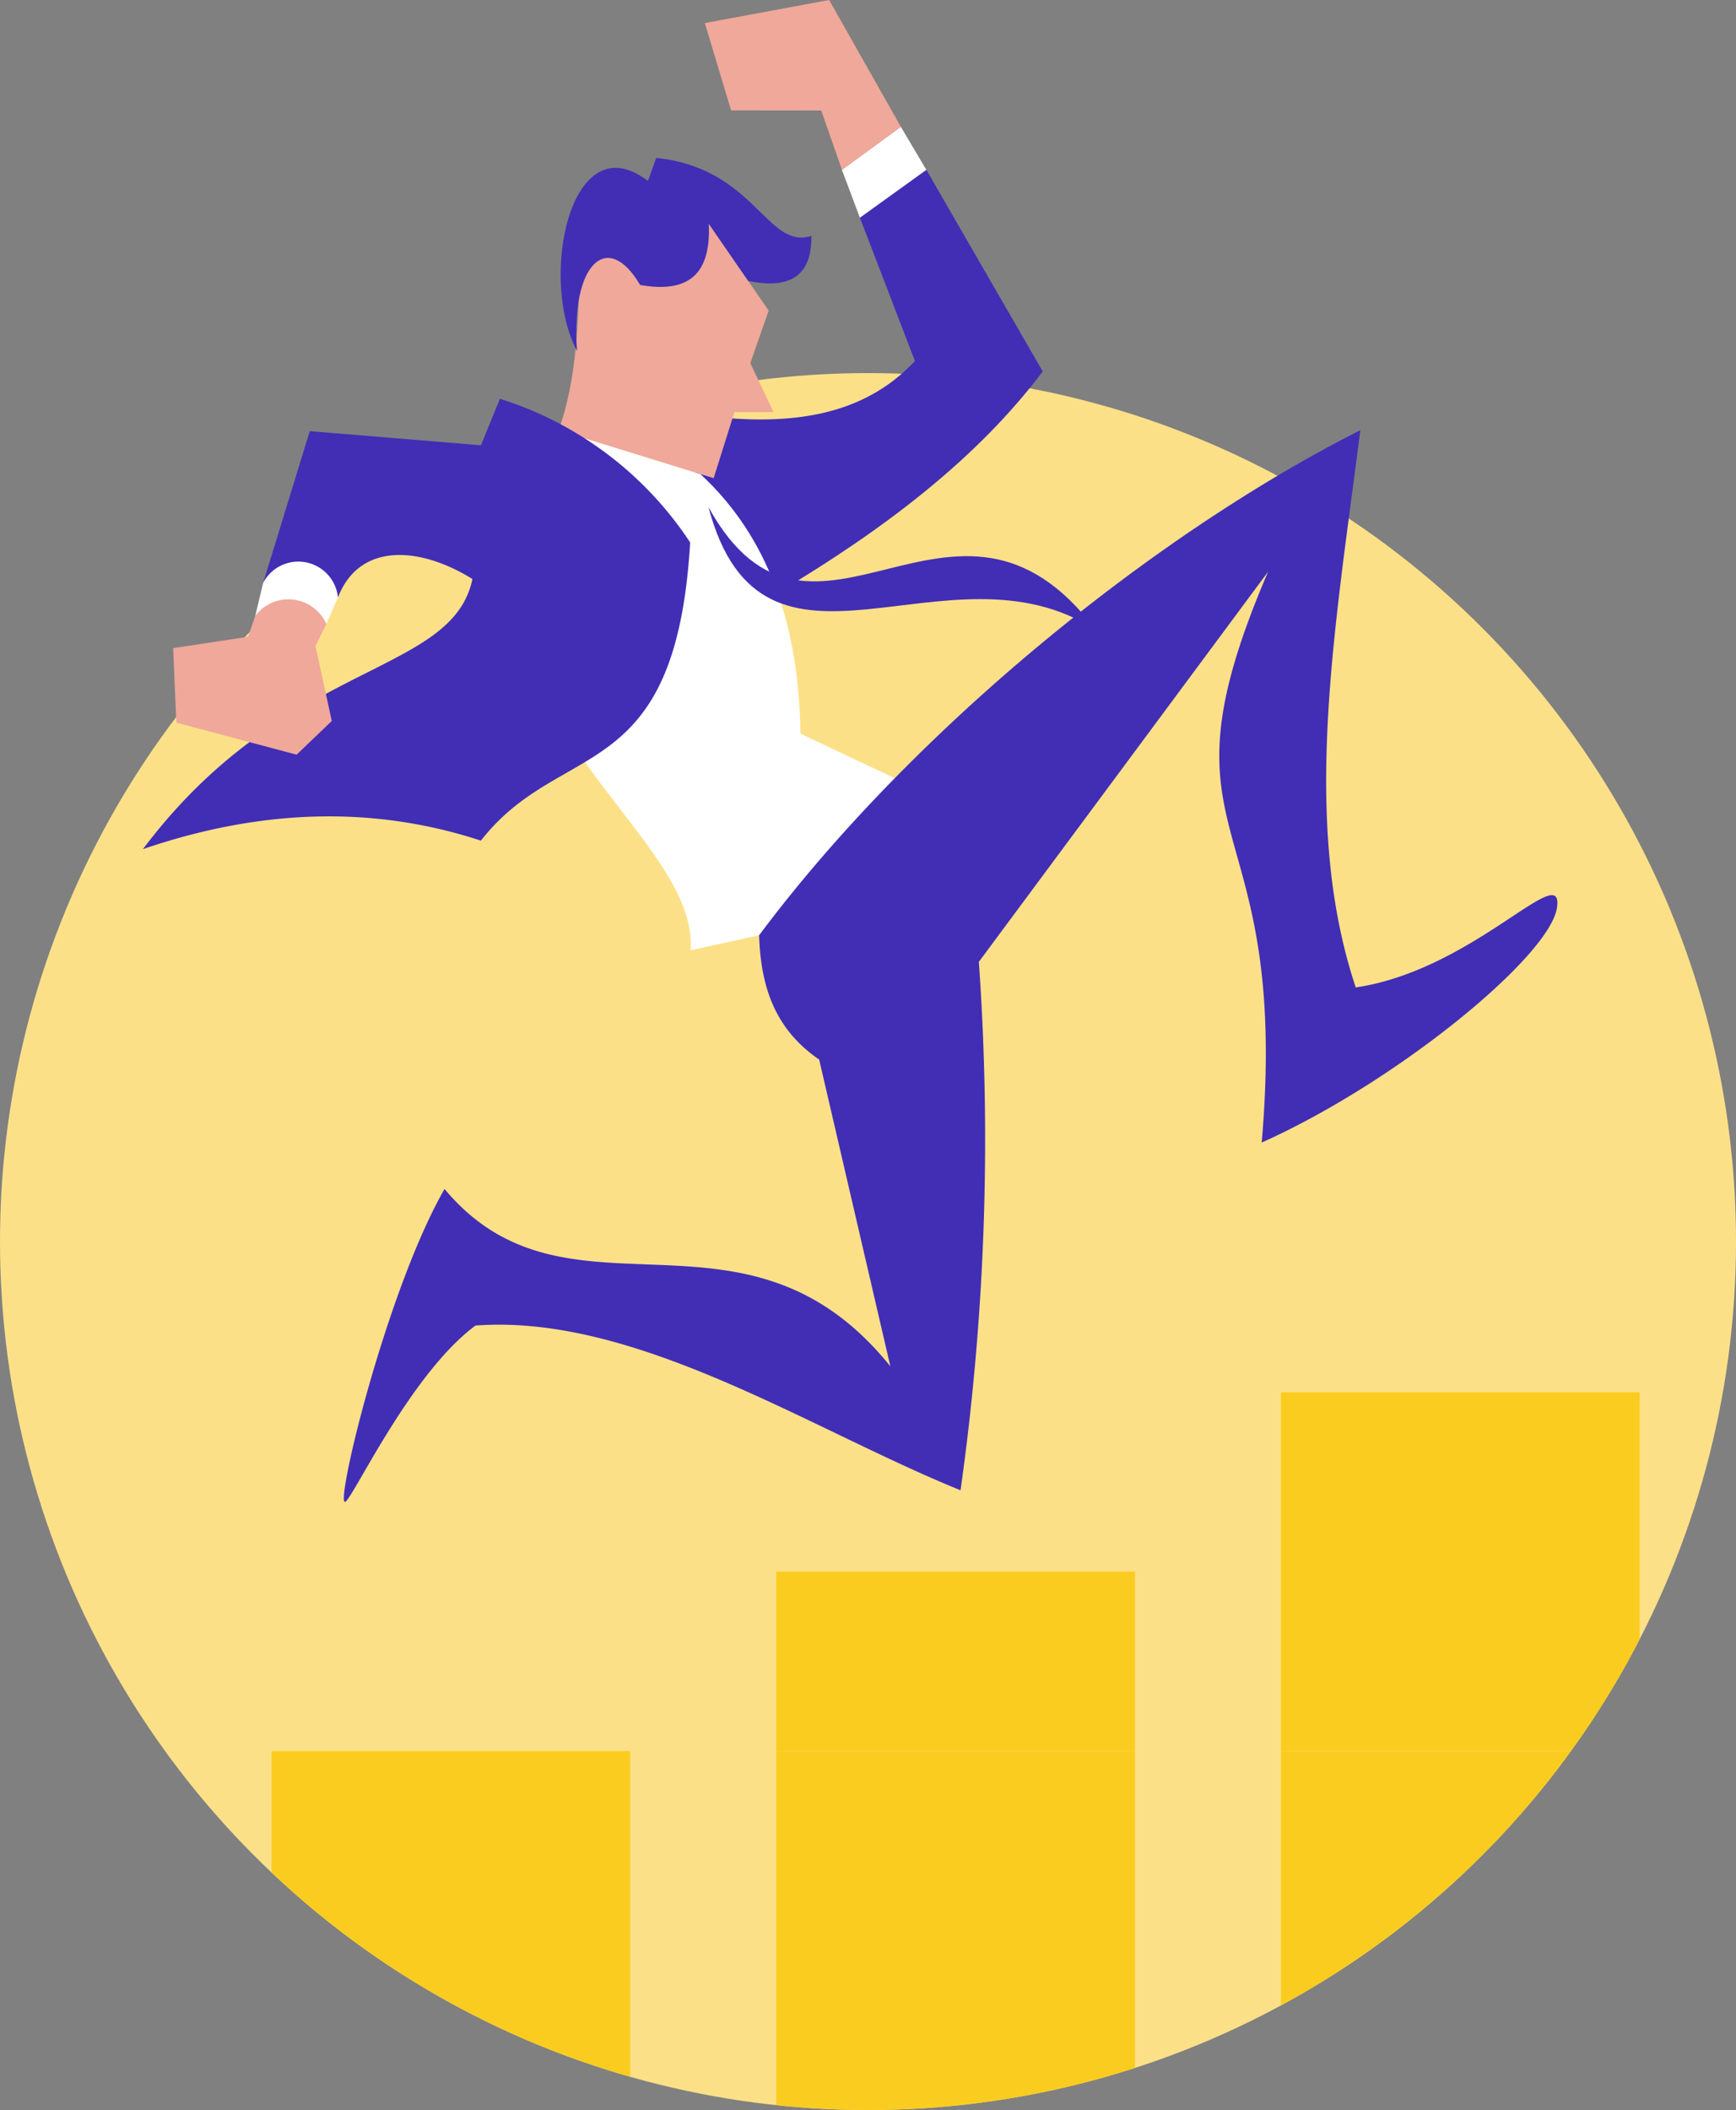 <svg xmlns="http://www.w3.org/2000/svg" xmlns:xlink="http://www.w3.org/1999/xlink" width="125.685" height="152.684" viewBox="0 0 125.685 152.684"><rect x="0" y="0" width="125.685" height="152.684" fill="#808080" stroke="none"/><defs><style>.a{fill:none;}.b{fill:#fce088;}.c{clip-path:url(#a);}.d{fill:#fbcc20;}.e{fill:#412eb5;}.f{fill:#fff;}.g{fill:#efa89a;}</style><clipPath id="a"><circle class="a" cx="62.843" cy="62.843" r="62.843" transform="translate(447 4768.886)"/></clipPath></defs><g transform="translate(-447 -4741.888)"><circle class="b" cx="62.843" cy="62.843" r="62.843" transform="translate(447 4768.886)"/><g class="c"><rect class="d" width="25.971" height="25.971" transform="translate(466.655 4868.601)"/><rect class="d" width="25.971" height="25.971" transform="translate(503.197 4868.601)"/><rect class="d" width="25.971" height="12.986" transform="translate(503.197 4855.615)"/><rect class="d" width="25.971" height="25.971" transform="translate(539.739 4868.601)"/><rect class="d" width="25.971" height="25.971" transform="translate(539.739 4842.629)"/></g><path class="e" d="M503.293,4784.785c7.737-4.6,14.482-9.745,19.2-16.02l-8.426-14.588-4.812,3.464,3.985,10.37c-3.791,4.053-9.09,4.663-14.945,4l-1.327,5.554Z"/><path class="f" d="M512.1,4798.355l-7.15-3.381c-.1-7.893-2.352-14.267-7.24-18.78l-10.271-3.176-2.955,13.775c1.927,10.389,13.066,17.237,12.506,23.86l4.968-1.089,8.978-10.5"/><path class="e" d="M501.96,4809.564c10.966-14.685,28.421-28.927,43.527-36.546-1.832,14.415-4.337,28.31-.333,40.321,8.52-1.249,15.06-9.315,14.574-5.792s-11.583,12.631-21.382,17.018c2.141-24.793-8.239-21.06.463-41.307l-20.941,28.231a182.008,182.008,0,0,1-1.325,38.237c-10.9-4.411-23.51-12.785-35.118-11.92-4.532,3.355-8.522,11.79-9.366,12.709-1.012,1.1,2.825-15.1,7.125-22.592,8.932,10.7,21.673-.328,32.277,12.835l-5.155-22.2C503,4816.3,502.066,4813.1,501.96,4809.564Z"/><path class="g" d="M498.314,4758.08l4.337,6.284-1.328,3.805,1.682,3.54h-2.832l-1.505,4.779-11.227-3.47c1.269-3.484,1.528-7.893,1.492-13.079Z"/><path class="e" d="M498.314,4758.08c.193,4.056-1.872,4.963-4.971,4.43-2.342-4.011-5.039-1.573-4.567,4.774-2.8-5.251-.466-16.591,5.134-12.3l.6-1.668c7.182.742,7.984,6.663,11.234,5.643.04,2.677-1.32,3.931-4.573,3.259Z"/><path class="e" d="M481.818,4774.108l1.377-3.366a25.734,25.734,0,0,1,13.772,10.4c-1.051,17.816-9.34,14.111-15.149,21.576-8.058-2.636-16.222-2.2-24.468.612,10.371-13.791,22.373-12.457,23.854-19.545-3.958-2.444-8.236-2.575-9.736,1.336l-5.411-1.071,3.37-10.964Z"/><path class="f" d="M471.468,4785.126l-.84,1.912-5.148-.588.577-2.4a2.883,2.883,0,0,1,5.411,1.071"/><path class="e" d="M498.294,4778.589c7.558,13.645,17.817-4.718,28.041,8.883C515.608,4780.546,502.233,4793.375,498.294,4778.589Z"/><path class="g" d="M465.48,4786.45l-.516,1.513-5.428.826.232,5.388,8.706,2.321,2.547-2.439-1.18-5.428.787-1.592A3.01,3.01,0,0,0,465.48,4786.45Z"/><path class="f" d="M514.066,4754.177l-1.845-3.113-4.267,3.113,1.3,3.464Z"/><path class="g" d="M512.221,4751.063l-5.192-9.176-9,1.669,1.9,6.318,6.527.008,1.5,4.293Z"/></g></svg>